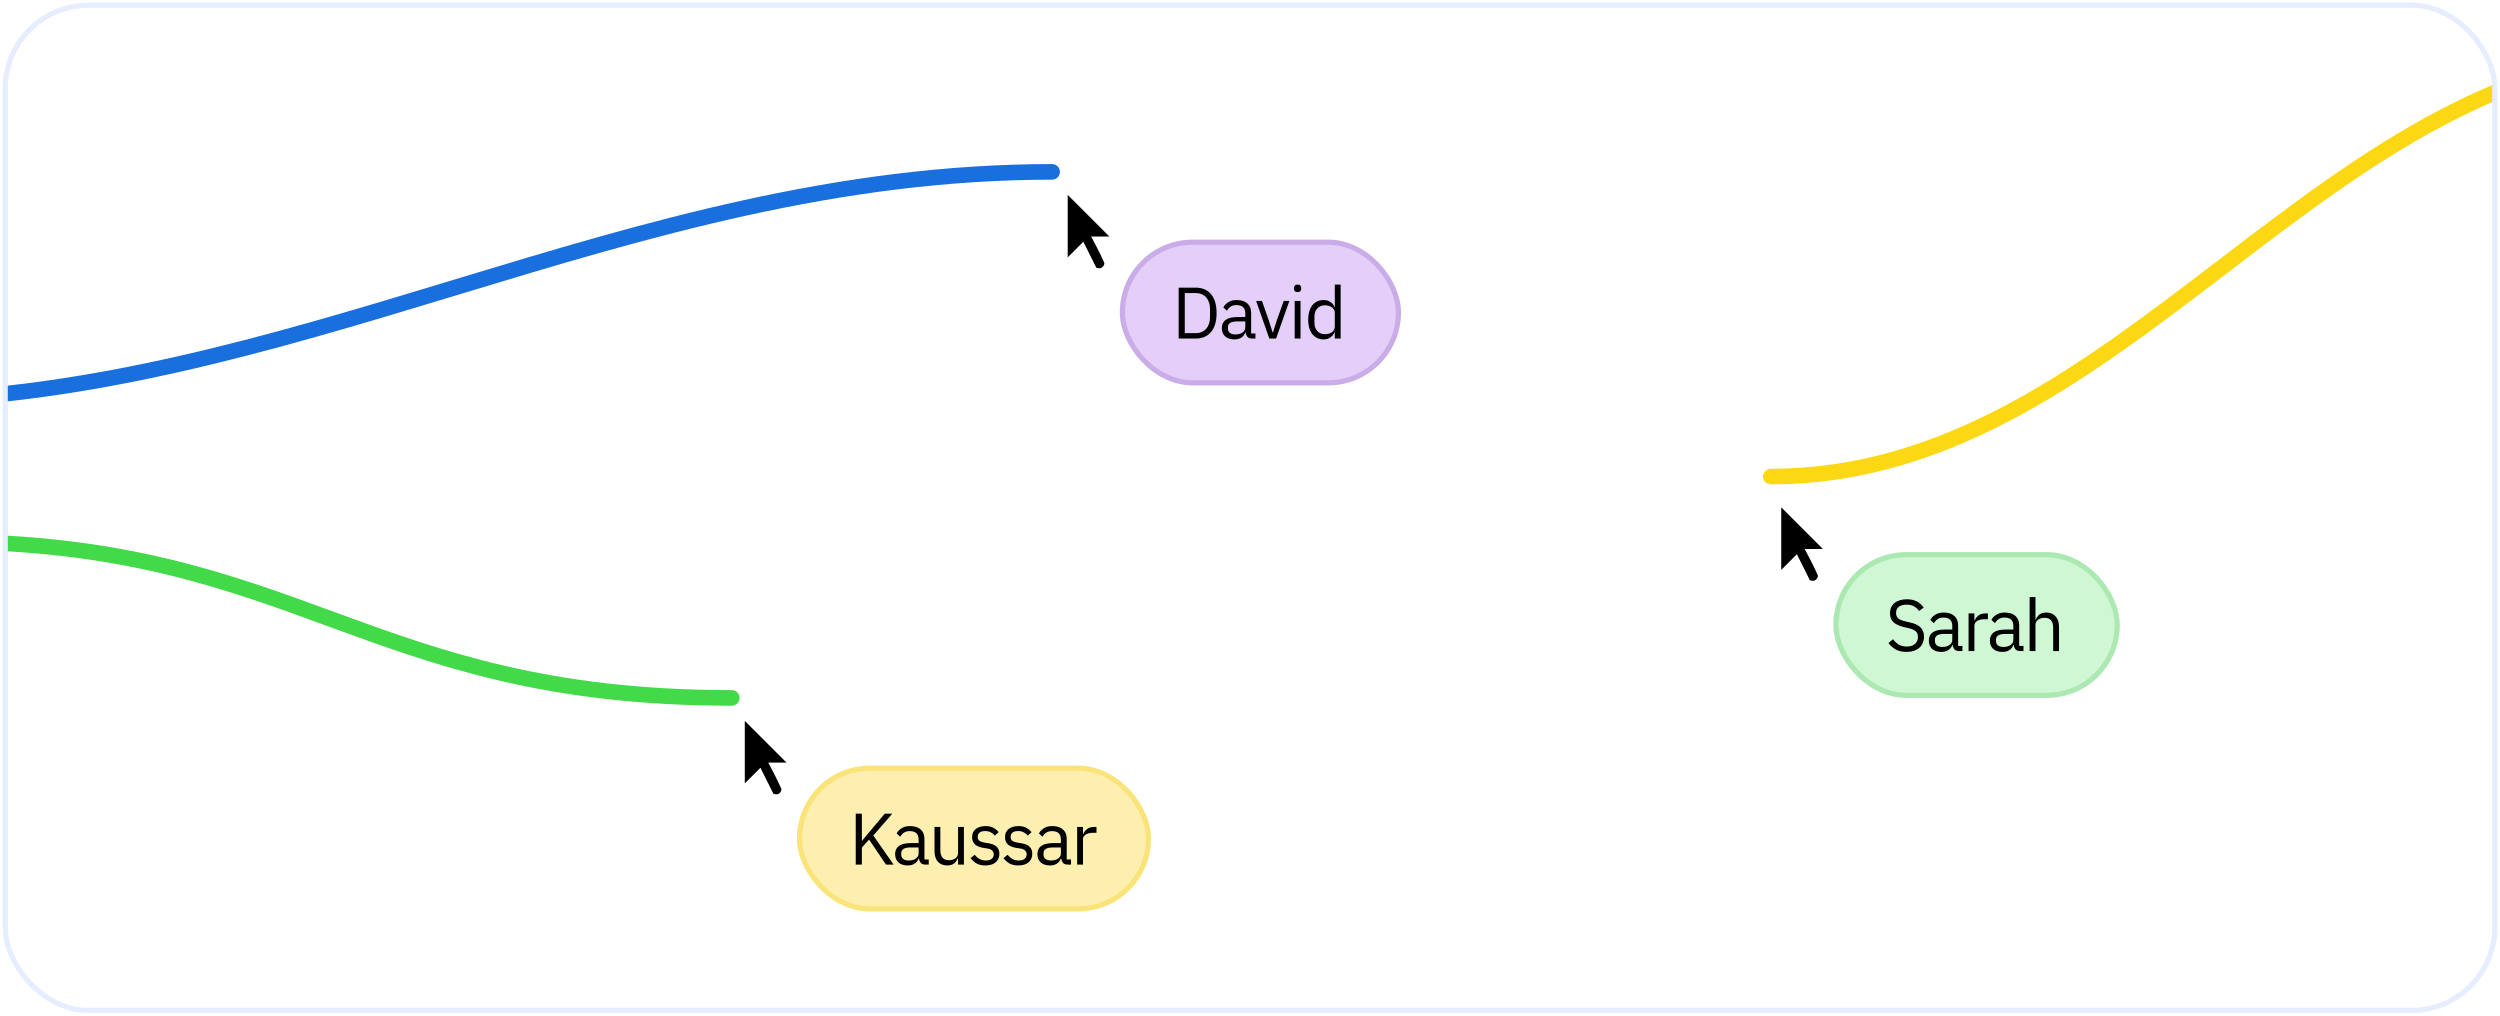 <svg width="480" height="195" viewBox="0 0 480 195" fill="none" xmlns="http://www.w3.org/2000/svg">
<g clip-path="url(#clip0_328_2495)">
<rect x="1" y="1" width="478" height="193" rx="16" fill="white"/>
<g filter="url(#filter0_d_328_2495)">
<path d="M349.923 109.03C350.098 109.451 349.93 111.045 349 111.414C348.07 111.784 346.882 111.414 346.882 111.414L344.726 107.102L341 110.828V94L352.414 105.414H348.162C348.37 105.814 349.7 108.495 349.923 109.03Z" fill="white"/>
<path fill-rule="evenodd" clip-rule="evenodd" d="M342 96.414V108.414L345 105.414L347.5 110.414C347.5 110.414 348.176 110.63 348.5 110.414C348.824 110.198 349.146 109.764 349 109.414C348.312 107.764 346.5 104.414 346.5 104.414H350L342 96.414Z" fill="black"/>
</g>
<rect x="352.5" y="106.5" width="54" height="27" rx="13.5" fill="#CFF7D3"/>
<rect x="352.5" y="106.5" width="54" height="27" rx="13.5" stroke="#ACE8B2"/>
<path d="M366.046 125.168C365.253 125.168 364.576 125.019 364.016 124.72C363.456 124.412 362.98 123.992 362.588 123.46L363.456 122.732C363.801 123.189 364.184 123.539 364.604 123.782C365.024 124.015 365.519 124.132 366.088 124.132C366.788 124.132 367.32 123.964 367.684 123.628C368.057 123.292 368.244 122.844 368.244 122.284C368.244 121.817 368.104 121.458 367.824 121.206C367.544 120.954 367.082 120.753 366.438 120.604L365.64 120.422C364.744 120.217 364.058 119.909 363.582 119.498C363.115 119.078 362.882 118.49 362.882 117.734C362.882 117.305 362.961 116.922 363.12 116.586C363.279 116.25 363.498 115.97 363.778 115.746C364.067 115.522 364.408 115.354 364.8 115.242C365.201 115.121 365.64 115.06 366.116 115.06C366.853 115.06 367.483 115.195 368.006 115.466C368.538 115.737 368.986 116.133 369.35 116.656L368.468 117.3C368.197 116.927 367.871 116.633 367.488 116.418C367.105 116.203 366.629 116.096 366.06 116.096C365.435 116.096 364.94 116.231 364.576 116.502C364.221 116.763 364.044 117.16 364.044 117.692C364.044 118.159 364.193 118.513 364.492 118.756C364.8 118.989 365.262 119.176 365.878 119.316L366.676 119.498C367.637 119.713 368.333 120.039 368.762 120.478C369.191 120.917 369.406 121.5 369.406 122.228C369.406 122.676 369.327 123.082 369.168 123.446C369.019 123.81 368.799 124.118 368.51 124.37C368.221 124.622 367.866 124.818 367.446 124.958C367.035 125.098 366.569 125.168 366.046 125.168ZM376.155 125C375.735 125 375.431 124.888 375.245 124.664C375.067 124.44 374.955 124.16 374.909 123.824H374.839C374.68 124.272 374.419 124.608 374.055 124.832C373.691 125.056 373.257 125.168 372.753 125.168C371.987 125.168 371.39 124.972 370.961 124.58C370.541 124.188 370.331 123.656 370.331 122.984C370.331 122.303 370.578 121.78 371.073 121.416C371.577 121.052 372.356 120.87 373.411 120.87H374.839V120.156C374.839 119.643 374.699 119.251 374.419 118.98C374.139 118.709 373.709 118.574 373.131 118.574C372.692 118.574 372.323 118.672 372.025 118.868C371.735 119.064 371.493 119.325 371.297 119.652L370.625 119.022C370.821 118.63 371.133 118.299 371.563 118.028C371.992 117.748 372.533 117.608 373.187 117.608C374.064 117.608 374.745 117.823 375.231 118.252C375.716 118.681 375.959 119.279 375.959 120.044V124.02H376.785V125H376.155ZM372.935 124.216C373.215 124.216 373.471 124.183 373.705 124.118C373.938 124.053 374.139 123.959 374.307 123.838C374.475 123.717 374.605 123.577 374.699 123.418C374.792 123.259 374.839 123.087 374.839 122.9V121.71H373.355C372.711 121.71 372.239 121.803 371.941 121.99C371.651 122.177 371.507 122.447 371.507 122.802V123.096C371.507 123.451 371.633 123.726 371.885 123.922C372.146 124.118 372.496 124.216 372.935 124.216ZM377.963 125V117.776H379.083V119.106H379.153C379.284 118.761 379.517 118.453 379.853 118.182C380.189 117.911 380.651 117.776 381.239 117.776H381.673V118.896H381.015C380.409 118.896 379.933 119.013 379.587 119.246C379.251 119.47 379.083 119.755 379.083 120.1V125H377.963ZM387.879 125C387.459 125 387.156 124.888 386.969 124.664C386.792 124.44 386.68 124.16 386.633 123.824H386.563C386.405 124.272 386.143 124.608 385.779 124.832C385.415 125.056 384.981 125.168 384.477 125.168C383.712 125.168 383.115 124.972 382.685 124.58C382.265 124.188 382.055 123.656 382.055 122.984C382.055 122.303 382.303 121.78 382.797 121.416C383.301 121.052 384.081 120.87 385.135 120.87H386.563V120.156C386.563 119.643 386.423 119.251 386.143 118.98C385.863 118.709 385.434 118.574 384.855 118.574C384.417 118.574 384.048 118.672 383.749 118.868C383.46 119.064 383.217 119.325 383.021 119.652L382.349 119.022C382.545 118.63 382.858 118.299 383.287 118.028C383.717 117.748 384.258 117.608 384.911 117.608C385.789 117.608 386.47 117.823 386.955 118.252C387.441 118.681 387.683 119.279 387.683 120.044V124.02H388.509V125H387.879ZM384.659 124.216C384.939 124.216 385.196 124.183 385.429 124.118C385.663 124.053 385.863 123.959 386.031 123.838C386.199 123.717 386.33 123.577 386.423 123.418C386.517 123.259 386.563 123.087 386.563 122.9V121.71H385.079C384.435 121.71 383.964 121.803 383.665 121.99C383.376 122.177 383.231 122.447 383.231 122.802V123.096C383.231 123.451 383.357 123.726 383.609 123.922C383.871 124.118 384.221 124.216 384.659 124.216ZM389.688 114.64H390.808V118.952H390.864C391.041 118.541 391.288 118.215 391.606 117.972C391.932 117.729 392.366 117.608 392.908 117.608C393.654 117.608 394.242 117.851 394.672 118.336C395.11 118.812 395.33 119.489 395.33 120.366V125H394.21V120.562C394.21 119.265 393.664 118.616 392.572 118.616C392.348 118.616 392.128 118.644 391.914 118.7C391.708 118.756 391.522 118.84 391.354 118.952C391.186 119.064 391.05 119.209 390.948 119.386C390.854 119.554 390.808 119.755 390.808 119.988V125H389.688V114.64Z" fill="black"/>
<path d="M340 91.5C408.5 91.5 445.797 9.884 516.5 9.884" stroke="#FCD814" stroke-width="3" stroke-linecap="round"/>
<g filter="url(#filter1_d_328_2495)">
<path d="M212.923 49.03C213.098 49.45 212.93 51.045 212 51.414C211.07 51.784 209.882 51.414 209.882 51.414L207.726 47.102L204 50.828V34L215.414 45.414H211.162C211.37 45.814 212.7 48.495 212.923 49.03Z" fill="white"/>
<path fill-rule="evenodd" clip-rule="evenodd" d="M205 36.414V48.414L208 45.414L210.5 50.414C210.5 50.414 211.176 50.63 211.5 50.414C211.824 50.198 212.146 49.764 212 49.414C211.312 47.764 209.5 44.414 209.5 44.414H213L205 36.414Z" fill="black"/>
</g>
<rect x="215.5" y="46.5" width="53" height="27" rx="13.5" fill="#E3CFF7"/>
<rect x="215.5" y="46.5" width="53" height="27" rx="13.5" stroke="#CAACE8"/>
<path d="M226.302 55.228H229.578C230.185 55.228 230.735 55.331 231.23 55.536C231.725 55.741 232.145 56.049 232.49 56.46C232.845 56.861 233.115 57.37 233.302 57.986C233.489 58.593 233.582 59.302 233.582 60.114C233.582 60.926 233.489 61.64 233.302 62.256C233.115 62.863 232.845 63.371 232.49 63.782C232.145 64.183 231.725 64.487 231.23 64.692C230.735 64.897 230.185 65 229.578 65H226.302V55.228ZM229.578 63.964C229.979 63.964 230.348 63.899 230.684 63.768C231.02 63.628 231.309 63.427 231.552 63.166C231.795 62.905 231.981 62.587 232.112 62.214C232.252 61.831 232.322 61.397 232.322 60.912V59.316C232.322 58.831 232.252 58.401 232.112 58.028C231.981 57.645 231.795 57.323 231.552 57.062C231.309 56.801 231.02 56.605 230.684 56.474C230.348 56.334 229.979 56.264 229.578 56.264H227.478V63.964H229.578ZM240.413 65C239.993 65 239.689 64.888 239.503 64.664C239.325 64.44 239.213 64.16 239.167 63.824H239.097C238.938 64.272 238.677 64.608 238.313 64.832C237.949 65.056 237.515 65.168 237.011 65.168C236.245 65.168 235.648 64.972 235.219 64.58C234.799 64.188 234.589 63.656 234.589 62.984C234.589 62.303 234.836 61.78 235.331 61.416C235.835 61.052 236.614 60.87 237.669 60.87H239.097V60.156C239.097 59.643 238.957 59.251 238.677 58.98C238.397 58.709 237.967 58.574 237.389 58.574C236.95 58.574 236.581 58.672 236.283 58.868C235.993 59.064 235.751 59.325 235.555 59.652L234.883 59.022C235.079 58.63 235.391 58.299 235.821 58.028C236.25 57.748 236.791 57.608 237.445 57.608C238.322 57.608 239.003 57.823 239.489 58.252C239.974 58.681 240.217 59.279 240.217 60.044V64.02H241.043V65H240.413ZM237.193 64.216C237.473 64.216 237.729 64.183 237.963 64.118C238.196 64.053 238.397 63.959 238.565 63.838C238.733 63.717 238.863 63.577 238.957 63.418C239.05 63.259 239.097 63.087 239.097 62.9V61.71H237.613C236.969 61.71 236.497 61.803 236.199 61.99C235.909 62.177 235.765 62.447 235.765 62.802V63.096C235.765 63.451 235.891 63.726 236.143 63.922C236.404 64.118 236.754 64.216 237.193 64.216ZM243.708 65L241.174 57.776H242.294L243.554 61.36L244.338 63.824H244.408L245.192 61.36L246.48 57.776H247.558L245.01 65H243.708ZM249.142 56.082C248.9 56.082 248.722 56.026 248.61 55.914C248.508 55.793 248.456 55.639 248.456 55.452V55.27C248.456 55.083 248.508 54.934 248.61 54.822C248.722 54.701 248.9 54.64 249.142 54.64C249.385 54.64 249.558 54.701 249.66 54.822C249.772 54.934 249.828 55.083 249.828 55.27V55.452C249.828 55.639 249.772 55.793 249.66 55.914C249.558 56.026 249.385 56.082 249.142 56.082ZM248.582 57.776H249.702V65H248.582V57.776ZM256.282 63.824H256.226C255.788 64.72 255.083 65.168 254.112 65.168C253.664 65.168 253.258 65.079 252.894 64.902C252.53 64.725 252.218 64.473 251.956 64.146C251.704 63.819 251.508 63.423 251.368 62.956C251.238 62.489 251.172 61.967 251.172 61.388C251.172 60.809 251.238 60.287 251.368 59.82C251.508 59.353 251.704 58.957 251.956 58.63C252.218 58.303 252.53 58.051 252.894 57.874C253.258 57.697 253.664 57.608 254.112 57.608C254.616 57.608 255.046 57.72 255.4 57.944C255.764 58.159 256.04 58.495 256.226 58.952H256.282V54.64H257.402V65H256.282V63.824ZM254.42 64.16C254.672 64.16 254.91 64.127 255.134 64.062C255.368 63.997 255.568 63.903 255.736 63.782C255.904 63.651 256.035 63.497 256.128 63.32C256.231 63.133 256.282 62.923 256.282 62.69V60.002C256.282 59.806 256.231 59.624 256.128 59.456C256.035 59.279 255.904 59.129 255.736 59.008C255.568 58.887 255.368 58.793 255.134 58.728C254.91 58.653 254.672 58.616 254.42 58.616C253.786 58.616 253.286 58.817 252.922 59.218C252.558 59.61 252.376 60.128 252.376 60.772V62.004C252.376 62.648 252.558 63.171 252.922 63.572C253.286 63.964 253.786 64.16 254.42 64.16Z" fill="black"/>
<path d="M-24 77C55.594 77 119.847 33 202 33" stroke="#186FDD" stroke-width="3" stroke-linecap="round"/>
<g filter="url(#filter2_d_328_2495)">
<path d="M150.923 150.03C151.098 150.451 150.93 152.045 150 152.414C149.07 152.784 147.882 152.414 147.882 152.414L145.726 148.102L142 151.828V135L153.414 146.414H149.162C149.37 146.814 150.7 149.495 150.923 150.03Z" fill="white"/>
<path fill-rule="evenodd" clip-rule="evenodd" d="M143 137.414V149.414L146 146.414L148.5 151.414C148.5 151.414 149.176 151.63 149.5 151.414C149.824 151.198 150.146 150.764 150 150.414C149.312 148.764 147.5 145.414 147.5 145.414H151L143 137.414Z" fill="black"/>
</g>
<rect x="153.5" y="147.5" width="67" height="27" rx="13.5" fill="#FCEFB0"/>
<rect x="153.5" y="147.5" width="67" height="27" rx="13.5" stroke="#FAE47A"/>
<path d="M166.864 161.198L165.478 162.738V166H164.302V156.228H165.478V161.422H165.52L166.92 159.728L169.874 156.228H171.316L167.676 160.414L171.568 166H170.112L166.864 161.198ZM177.688 166C177.268 166 176.965 165.888 176.778 165.664C176.601 165.44 176.489 165.16 176.442 164.824H176.372C176.213 165.272 175.952 165.608 175.588 165.832C175.224 166.056 174.79 166.168 174.286 166.168C173.521 166.168 172.923 165.972 172.494 165.58C172.074 165.188 171.864 164.656 171.864 163.984C171.864 163.303 172.111 162.78 172.606 162.416C173.11 162.052 173.889 161.87 174.944 161.87H176.372V161.156C176.372 160.643 176.232 160.251 175.952 159.98C175.672 159.709 175.243 159.574 174.664 159.574C174.225 159.574 173.857 159.672 173.558 159.868C173.269 160.064 173.026 160.325 172.83 160.652L172.158 160.022C172.354 159.63 172.667 159.299 173.096 159.028C173.525 158.748 174.067 158.608 174.72 158.608C175.597 158.608 176.279 158.823 176.764 159.252C177.249 159.681 177.492 160.279 177.492 161.044V165.02H178.318V166H177.688ZM174.468 165.216C174.748 165.216 175.005 165.183 175.238 165.118C175.471 165.053 175.672 164.959 175.84 164.838C176.008 164.717 176.139 164.577 176.232 164.418C176.325 164.259 176.372 164.087 176.372 163.9V162.71H174.888C174.244 162.71 173.773 162.803 173.474 162.99C173.185 163.177 173.04 163.447 173.04 163.802V164.096C173.04 164.451 173.166 164.726 173.418 164.922C173.679 165.118 174.029 165.216 174.468 165.216ZM183.948 164.824H183.892C183.818 164.992 183.724 165.16 183.612 165.328C183.51 165.487 183.379 165.631 183.22 165.762C183.062 165.883 182.87 165.981 182.646 166.056C182.422 166.131 182.161 166.168 181.862 166.168C181.116 166.168 180.523 165.93 180.084 165.454C179.646 164.969 179.426 164.287 179.426 163.41V158.776H180.546V163.214C180.546 164.511 181.097 165.16 182.198 165.16C182.422 165.16 182.637 165.132 182.842 165.076C183.057 165.02 183.244 164.936 183.402 164.824C183.57 164.712 183.701 164.572 183.794 164.404C183.897 164.227 183.948 164.017 183.948 163.774V158.776H185.068V166H183.948V164.824ZM189.204 166.168C188.532 166.168 187.967 166.042 187.51 165.79C187.062 165.529 186.674 165.183 186.348 164.754L187.146 164.11C187.426 164.465 187.738 164.74 188.084 164.936C188.429 165.123 188.83 165.216 189.288 165.216C189.764 165.216 190.132 165.113 190.394 164.908C190.664 164.703 190.8 164.413 190.8 164.04C190.8 163.76 190.706 163.522 190.52 163.326C190.342 163.121 190.016 162.981 189.54 162.906L188.966 162.822C188.63 162.775 188.322 162.705 188.042 162.612C187.762 162.509 187.514 162.379 187.3 162.22C187.094 162.052 186.931 161.847 186.81 161.604C186.698 161.361 186.642 161.072 186.642 160.736C186.642 160.381 186.707 160.073 186.838 159.812C186.968 159.541 187.146 159.317 187.37 159.14C187.603 158.963 187.878 158.832 188.196 158.748C188.513 158.655 188.854 158.608 189.218 158.608C189.806 158.608 190.296 158.711 190.688 158.916C191.089 159.121 191.439 159.406 191.738 159.77L190.996 160.442C190.837 160.218 190.604 160.017 190.296 159.84C189.988 159.653 189.6 159.56 189.134 159.56C188.667 159.56 188.312 159.663 188.07 159.868C187.836 160.064 187.72 160.335 187.72 160.68C187.72 161.035 187.836 161.291 188.07 161.45C188.312 161.609 188.658 161.725 189.106 161.8L189.666 161.884C190.468 162.005 191.038 162.239 191.374 162.584C191.71 162.92 191.878 163.363 191.878 163.914C191.878 164.614 191.64 165.165 191.164 165.566C190.688 165.967 190.034 166.168 189.204 166.168ZM195.524 166.168C194.852 166.168 194.287 166.042 193.83 165.79C193.382 165.529 192.994 165.183 192.668 164.754L193.466 164.11C193.746 164.465 194.058 164.74 194.404 164.936C194.749 165.123 195.15 165.216 195.608 165.216C196.084 165.216 196.452 165.113 196.714 164.908C196.984 164.703 197.12 164.413 197.12 164.04C197.12 163.76 197.026 163.522 196.84 163.326C196.662 163.121 196.336 162.981 195.86 162.906L195.286 162.822C194.95 162.775 194.642 162.705 194.362 162.612C194.082 162.509 193.834 162.379 193.62 162.22C193.414 162.052 193.251 161.847 193.13 161.604C193.018 161.361 192.962 161.072 192.962 160.736C192.962 160.381 193.027 160.073 193.158 159.812C193.288 159.541 193.466 159.317 193.69 159.14C193.923 158.963 194.198 158.832 194.516 158.748C194.833 158.655 195.174 158.608 195.538 158.608C196.126 158.608 196.616 158.711 197.008 158.916C197.409 159.121 197.759 159.406 198.058 159.77L197.316 160.442C197.157 160.218 196.924 160.017 196.616 159.84C196.308 159.653 195.92 159.56 195.454 159.56C194.987 159.56 194.632 159.663 194.39 159.868C194.156 160.064 194.04 160.335 194.04 160.68C194.04 161.035 194.156 161.291 194.39 161.45C194.632 161.609 194.978 161.725 195.426 161.8L195.986 161.884C196.788 162.005 197.358 162.239 197.694 162.584C198.03 162.92 198.198 163.363 198.198 163.914C198.198 164.614 197.96 165.165 197.484 165.566C197.008 165.967 196.354 166.168 195.524 166.168ZM205.006 166C204.586 166 204.283 165.888 204.096 165.664C203.919 165.44 203.807 165.16 203.76 164.824H203.69C203.531 165.272 203.27 165.608 202.906 165.832C202.542 166.056 202.108 166.168 201.604 166.168C200.839 166.168 200.241 165.972 199.812 165.58C199.392 165.188 199.182 164.656 199.182 163.984C199.182 163.303 199.429 162.78 199.924 162.416C200.428 162.052 201.207 161.87 202.262 161.87H203.69V161.156C203.69 160.643 203.55 160.251 203.27 159.98C202.99 159.709 202.561 159.574 201.982 159.574C201.543 159.574 201.175 159.672 200.876 159.868C200.587 160.064 200.344 160.325 200.148 160.652L199.476 160.022C199.672 159.63 199.985 159.299 200.414 159.028C200.843 158.748 201.385 158.608 202.038 158.608C202.915 158.608 203.597 158.823 204.082 159.252C204.567 159.681 204.81 160.279 204.81 161.044V165.02H205.636V166H205.006ZM201.786 165.216C202.066 165.216 202.323 165.183 202.556 165.118C202.789 165.053 202.99 164.959 203.158 164.838C203.326 164.717 203.457 164.577 203.55 164.418C203.643 164.259 203.69 164.087 203.69 163.9V162.71H202.206C201.562 162.71 201.091 162.803 200.792 162.99C200.503 163.177 200.358 163.447 200.358 163.802V164.096C200.358 164.451 200.484 164.726 200.736 164.922C200.997 165.118 201.347 165.216 201.786 165.216ZM206.815 166V158.776H207.935V160.106H208.005C208.135 159.761 208.369 159.453 208.705 159.182C209.041 158.911 209.503 158.776 210.091 158.776H210.525V159.896H209.867C209.26 159.896 208.784 160.013 208.439 160.246C208.103 160.47 207.935 160.755 207.935 161.1V166H206.815Z" fill="black"/>
<path d="M-11 104C57.5 104 69.797 134 140.5 134" stroke="#42DA48" stroke-width="3" stroke-linecap="round"/>
</g>
<rect x="1" y="1" width="478" height="193" rx="16" stroke="#E6EDFF"/>
<defs>
<filter id="filter0_d_328_2495" x="332.2" y="90.2" width="27.6" height="27.6" filterUnits="userSpaceOnUse" color-interpolation-filters="sRGB">
<feFlood flood-opacity="0" result="BackgroundImageFix"/>
<feColorMatrix in="SourceAlpha" type="matrix" values="0 0 0 0 0 0 0 0 0 0 0 0 0 0 0 0 0 0 127 0" result="hardAlpha"/>
<feOffset dy="1"/>
<feGaussianBlur stdDeviation="0.9"/>
<feColorMatrix type="matrix" values="0 0 0 0 0 0 0 0 0 0 0 0 0 0 0 0 0 0 0.65 0"/>
<feBlend mode="normal" in2="BackgroundImageFix" result="effect1_dropShadow_328_2495"/>
<feBlend mode="normal" in="SourceGraphic" in2="effect1_dropShadow_328_2495" result="shape"/>
</filter>
<filter id="filter1_d_328_2495" x="195.2" y="30.2" width="27.6" height="27.6" filterUnits="userSpaceOnUse" color-interpolation-filters="sRGB">
<feFlood flood-opacity="0" result="BackgroundImageFix"/>
<feColorMatrix in="SourceAlpha" type="matrix" values="0 0 0 0 0 0 0 0 0 0 0 0 0 0 0 0 0 0 127 0" result="hardAlpha"/>
<feOffset dy="1"/>
<feGaussianBlur stdDeviation="0.9"/>
<feColorMatrix type="matrix" values="0 0 0 0 0 0 0 0 0 0 0 0 0 0 0 0 0 0 0.65 0"/>
<feBlend mode="normal" in2="BackgroundImageFix" result="effect1_dropShadow_328_2495"/>
<feBlend mode="normal" in="SourceGraphic" in2="effect1_dropShadow_328_2495" result="shape"/>
</filter>
<filter id="filter2_d_328_2495" x="133.2" y="131.2" width="27.6" height="27.6" filterUnits="userSpaceOnUse" color-interpolation-filters="sRGB">
<feFlood flood-opacity="0" result="BackgroundImageFix"/>
<feColorMatrix in="SourceAlpha" type="matrix" values="0 0 0 0 0 0 0 0 0 0 0 0 0 0 0 0 0 0 127 0" result="hardAlpha"/>
<feOffset dy="1"/>
<feGaussianBlur stdDeviation="0.9"/>
<feColorMatrix type="matrix" values="0 0 0 0 0 0 0 0 0 0 0 0 0 0 0 0 0 0 0.65 0"/>
<feBlend mode="normal" in2="BackgroundImageFix" result="effect1_dropShadow_328_2495"/>
<feBlend mode="normal" in="SourceGraphic" in2="effect1_dropShadow_328_2495" result="shape"/>
</filter>
<clipPath id="clip0_328_2495">
<rect x="1" y="1" width="478" height="193" rx="16" fill="white"/>
</clipPath>
</defs>
</svg>
